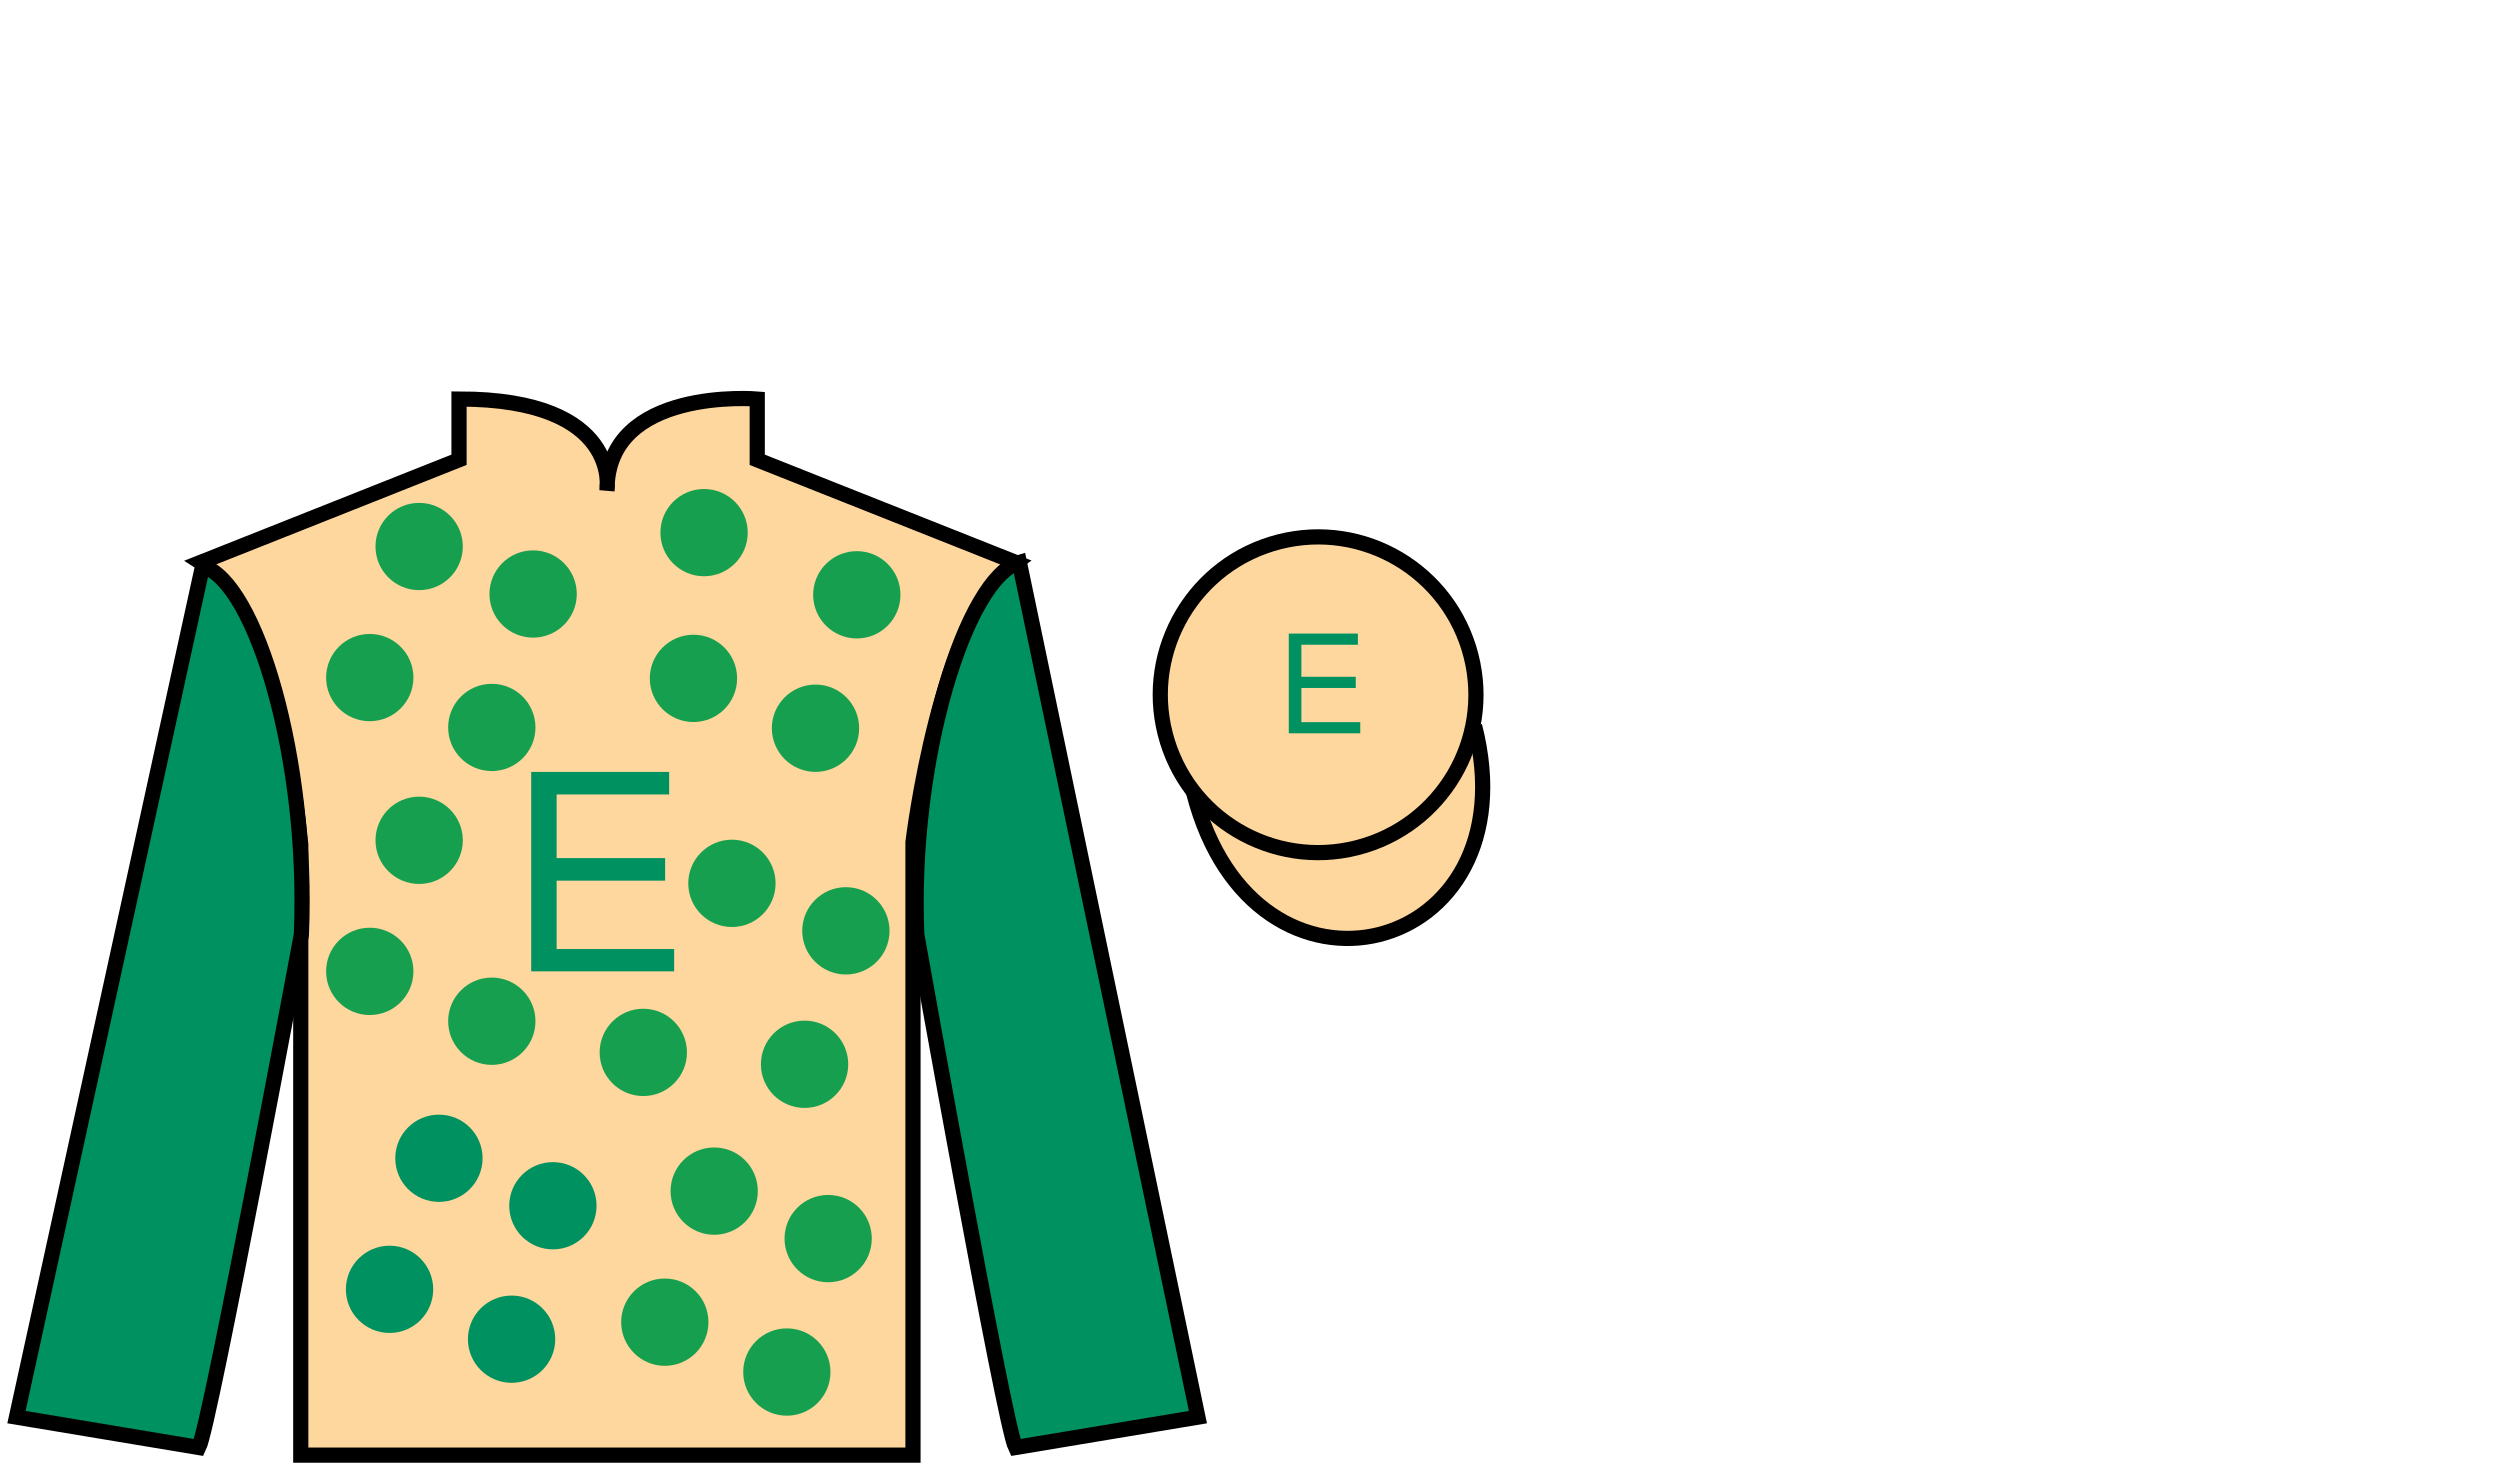 <?xml version="1.0" encoding="UTF-8"?>
<svg xmlns="http://www.w3.org/2000/svg" xmlns:xlink="http://www.w3.org/1999/xlink" width="164.52pt" height="96.59pt" viewBox="0 0 164.52 96.59" version="1.1">
<defs>
<g>
<symbol overflow="visible" id="glyph0-0">
<path style="stroke:none;" d=""/>
</symbol>
<symbol overflow="visible" id="glyph0-1">
<path style="stroke:none;" d="M 3.297 -5.969 L 10.438 -5.969 L 10.438 -7.453 L 3.297 -7.453 L 3.297 -11.641 L 10.703 -11.641 L 10.703 -13.125 L 1.625 -13.125 L 1.625 0 L 11.031 0 L 11.031 -1.469 L 3.297 -1.469 L 3.297 -5.969 Z M 3.297 -5.969 "/>
</symbol>
<symbol overflow="visible" id="glyph1-0">
<path style="stroke:none;" d=""/>
</symbol>
<symbol overflow="visible" id="glyph1-1">
<path style="stroke:none;" d="M 1.641 -2.984 L 5.219 -2.984 L 5.219 -3.719 L 1.641 -3.719 L 1.641 -5.828 L 5.359 -5.828 L 5.359 -6.562 L 0.812 -6.562 L 0.812 0 L 5.516 0 L 5.516 -0.734 L 1.641 -0.734 L 1.641 -2.984 Z M 1.641 -2.984 "/>
</symbol>
</g>
</defs>
<g id="surface0">
<path style=" stroke:none;fill-rule:nonzero;fill:rgb(98.904%,84.06%,61.346%);fill-opacity:1;" d="M 13.207 37.008 C 13.207 37.008 18.293 40.258 19.793 55.59 C 19.793 55.59 19.793 70.59 19.793 95.758 L 60.082 95.758 L 60.082 55.422 C 60.082 55.422 61.875 40.422 66.832 37.008 L 49.832 30.258 L 49.832 26.258 C 49.832 26.258 39.945 25.422 39.945 32.258 C 39.945 32.258 40.957 26.258 30.207 26.258 L 30.207 30.258 L 13.207 37.008 "/>
<path style="fill:none;stroke-width:10;stroke-linecap:butt;stroke-linejoin:miter;stroke:rgb(0%,0%,0%);stroke-opacity:1;stroke-miterlimit:4;" d="M 132.07 595.822 C 132.07 595.822 182.93 563.322 197.93 410.002 C 197.93 410.002 197.93 260.002 197.93 8.322 L 600.82 8.322 L 600.82 411.681 C 600.82 411.681 618.75 561.681 668.32 595.822 L 498.32 663.322 L 498.32 703.322 C 498.32 703.322 399.453 711.681 399.453 643.322 C 399.453 643.322 409.57 703.322 302.07 703.322 L 302.07 663.322 L 132.07 595.822 Z M 132.07 595.822 " transform="matrix(0.1,0,0,-0.1,0,96.59)"/>
<path style=" stroke:none;fill-rule:nonzero;fill:rgb(0%,56.872%,37.69%);fill-opacity:1;" d="M 13.082 95.258 C 13.832 93.758 19.832 61.508 19.832 61.508 C 20.332 50.008 16.832 38.258 13.332 37.258 L 1.082 93.258 L 13.082 95.258 "/>
<path style="fill:none;stroke-width:10;stroke-linecap:butt;stroke-linejoin:miter;stroke:rgb(0%,0%,0%);stroke-opacity:1;stroke-miterlimit:4;" d="M 130.82 13.322 C 138.32 28.322 198.32 350.822 198.32 350.822 C 203.32 465.822 168.32 583.322 133.32 593.322 L 10.82 33.322 L 130.82 13.322 Z M 130.82 13.322 " transform="matrix(0.1,0,0,-0.1,0,96.59)"/>
<path style=" stroke:none;fill-rule:nonzero;fill:rgb(0%,56.872%,37.69%);fill-opacity:1;" d="M 78.832 93.258 L 67.082 37.008 C 63.582 38.008 59.832 50.008 60.332 61.508 C 60.332 61.508 66.082 93.758 66.832 95.258 L 78.832 93.258 "/>
<path style="fill:none;stroke-width:10;stroke-linecap:butt;stroke-linejoin:miter;stroke:rgb(0%,0%,0%);stroke-opacity:1;stroke-miterlimit:4;" d="M 788.32 33.322 L 670.82 595.822 C 635.82 585.822 598.32 465.822 603.32 350.822 C 603.32 350.822 660.82 28.322 668.32 13.322 L 788.32 33.322 Z M 788.32 33.322 " transform="matrix(0.1,0,0,-0.1,0,96.59)"/>
<path style="fill-rule:nonzero;fill:rgb(98.904%,84.06%,61.346%);fill-opacity:1;stroke-width:10;stroke-linecap:butt;stroke-linejoin:miter;stroke:rgb(0%,0%,0%);stroke-opacity:1;stroke-miterlimit:4;" d="M 785.508 444.259 C 825.234 288.595 1009.18 336.173 970.391 488.205 " transform="matrix(0.1,0,0,-0.1,0,96.59)"/>
<path style=" stroke:none;fill-rule:nonzero;fill:rgb(98.904%,84.06%,61.346%);fill-opacity:1;" d="M 89.309 55.785 C 94.867 54.367 98.223 48.711 96.805 43.152 C 95.387 37.594 89.734 34.238 84.176 35.656 C 78.617 37.074 75.262 42.73 76.68 48.289 C 78.098 53.848 83.754 57.203 89.309 55.785 "/>
<path style="fill:none;stroke-width:10;stroke-linecap:butt;stroke-linejoin:miter;stroke:rgb(0%,0%,0%);stroke-opacity:1;stroke-miterlimit:4;" d="M 893.086 408.048 C 948.672 422.228 982.227 478.791 968.047 534.377 C 953.867 589.962 897.344 623.517 841.758 609.337 C 786.172 595.158 752.617 538.595 766.797 483.009 C 780.977 427.423 837.539 393.869 893.086 408.048 Z M 893.086 408.048 " transform="matrix(0.1,0,0,-0.1,0,96.59)"/>
<g style="fill:rgb(0%,56.872%,37.69%);fill-opacity:1;">
  <use xlink:href="#glyph0-1" x="33.333" y="63.923"/>
</g>
<g style="fill:rgb(0%,56.872%,37.69%);fill-opacity:1;">
  <use xlink:href="#glyph1-1" x="84" y="48.257"/>
</g>
<path style=" stroke:none;fill-rule:nonzero;fill:rgb(9.076%,62.283%,31.482%);fill-opacity:1;" d="M 53.668 50.797 C 55.254 50.797 56.539 49.508 56.539 47.922 C 56.539 46.336 55.254 45.051 53.668 45.051 C 52.082 45.051 50.793 46.336 50.793 47.922 C 50.793 49.508 52.082 50.797 53.668 50.797 "/>
<path style=" stroke:none;fill-rule:nonzero;fill:rgb(9.076%,62.283%,31.482%);fill-opacity:1;" d="M 45.637 47.516 C 47.223 47.516 48.508 46.227 48.508 44.641 C 48.508 43.055 47.223 41.77 45.637 41.77 C 44.051 41.77 42.762 43.055 42.762 44.641 C 42.762 46.227 44.051 47.516 45.637 47.516 "/>
<path style=" stroke:none;fill-rule:nonzero;fill:rgb(9.076%,62.283%,31.482%);fill-opacity:1;" d="M 56.387 42.016 C 57.973 42.016 59.258 40.727 59.258 39.141 C 59.258 37.555 57.973 36.27 56.387 36.27 C 54.801 36.27 53.512 37.555 53.512 39.141 C 53.512 40.727 54.801 42.016 56.387 42.016 "/>
<path style=" stroke:none;fill-rule:nonzero;fill:rgb(9.076%,62.283%,31.482%);fill-opacity:1;" d="M 32.363 50.742 C 33.949 50.742 35.238 49.457 35.238 47.871 C 35.238 46.285 33.949 45 32.363 45 C 30.777 45 29.492 46.285 29.492 47.871 C 29.492 49.457 30.777 50.742 32.363 50.742 "/>
<path style=" stroke:none;fill-rule:nonzero;fill:rgb(9.076%,62.283%,31.482%);fill-opacity:1;" d="M 24.332 47.461 C 25.918 47.461 27.207 46.176 27.207 44.59 C 27.207 43.004 25.918 41.719 24.332 41.719 C 22.746 41.719 21.461 43.004 21.461 44.59 C 21.461 46.176 22.746 47.461 24.332 47.461 "/>
<path style=" stroke:none;fill-rule:nonzero;fill:rgb(9.076%,62.283%,31.482%);fill-opacity:1;" d="M 35.082 41.961 C 36.668 41.961 37.957 40.676 37.957 39.09 C 37.957 37.504 36.668 36.219 35.082 36.219 C 33.496 36.219 32.211 37.504 32.211 39.09 C 32.211 40.676 33.496 41.961 35.082 41.961 "/>
<path style=" stroke:none;fill-rule:nonzero;fill:rgb(9.076%,62.283%,31.482%);fill-opacity:1;" d="M 27.582 38.836 C 29.168 38.836 30.457 37.551 30.457 35.965 C 30.457 34.379 29.168 33.094 27.582 33.094 C 25.996 33.094 24.711 34.379 24.711 35.965 C 24.711 37.551 25.996 38.836 27.582 38.836 "/>
<path style=" stroke:none;fill-rule:nonzero;fill:rgb(9.076%,62.283%,31.482%);fill-opacity:1;" d="M 52.949 72.91 C 54.535 72.91 55.82 71.625 55.82 70.039 C 55.82 68.453 54.535 67.164 52.949 67.164 C 51.359 67.164 50.074 68.453 50.074 70.039 C 50.074 71.625 51.359 72.91 52.949 72.91 "/>
<path style=" stroke:none;fill-rule:nonzero;fill:rgb(9.076%,62.283%,31.482%);fill-opacity:1;" d="M 55.668 64.129 C 57.254 64.129 58.539 62.844 58.539 61.258 C 58.539 59.672 57.254 58.383 55.668 58.383 C 54.082 58.383 52.793 59.672 52.793 61.258 C 52.793 62.844 54.082 64.129 55.668 64.129 "/>
<path style=" stroke:none;fill-rule:nonzero;fill:rgb(9.076%,62.283%,31.482%);fill-opacity:1;" d="M 48.168 61.004 C 49.754 61.004 51.039 59.719 51.039 58.133 C 51.039 56.547 49.754 55.258 48.168 55.258 C 46.582 55.258 45.293 56.547 45.293 58.133 C 45.293 59.719 46.582 61.004 48.168 61.004 "/>
<path style=" stroke:none;fill-rule:nonzero;fill:rgb(9.076%,62.283%,31.482%);fill-opacity:1;" d="M 51.781 93.164 C 53.367 93.164 54.652 91.875 54.652 90.289 C 54.652 88.703 53.367 87.418 51.781 87.418 C 50.195 87.418 48.91 88.703 48.91 90.289 C 48.91 91.875 50.195 93.164 51.781 93.164 "/>
<path style=" stroke:none;fill-rule:nonzero;fill:rgb(9.076%,62.283%,31.482%);fill-opacity:1;" d="M 43.75 89.883 C 45.336 89.883 46.621 88.594 46.621 87.008 C 46.621 85.422 45.336 84.137 43.75 84.137 C 42.164 84.137 40.879 85.422 40.879 87.008 C 40.879 88.594 42.164 89.883 43.75 89.883 "/>
<path style=" stroke:none;fill-rule:nonzero;fill:rgb(9.076%,62.283%,31.482%);fill-opacity:1;" d="M 54.5 84.383 C 56.086 84.383 57.371 83.094 57.371 81.508 C 57.371 79.922 56.086 78.637 54.5 78.637 C 52.914 78.637 51.629 79.922 51.629 81.508 C 51.629 83.094 52.914 84.383 54.5 84.383 "/>
<path style=" stroke:none;fill-rule:nonzero;fill:rgb(9.076%,62.283%,31.482%);fill-opacity:1;" d="M 47 81.258 C 48.586 81.258 49.871 79.969 49.871 78.383 C 49.871 76.797 48.586 75.512 47 75.512 C 45.414 75.512 44.129 76.797 44.129 78.383 C 44.129 79.969 45.414 81.258 47 81.258 "/>
<path style=" stroke:none;fill-rule:nonzero;fill:rgb(9.076%,62.283%,31.482%);fill-opacity:1;" d="M 32.363 70.078 C 33.949 70.078 35.238 68.789 35.238 67.203 C 35.238 65.617 33.949 64.332 32.363 64.332 C 30.777 64.332 29.492 65.617 29.492 67.203 C 29.492 68.789 30.777 70.078 32.363 70.078 "/>
<path style=" stroke:none;fill-rule:nonzero;fill:rgb(9.076%,62.283%,31.482%);fill-opacity:1;" d="M 24.332 66.797 C 25.918 66.797 27.207 65.512 27.207 63.922 C 27.207 62.336 25.918 61.051 24.332 61.051 C 22.746 61.051 21.461 62.336 21.461 63.922 C 21.461 65.512 22.746 66.797 24.332 66.797 "/>
<path style=" stroke:none;fill-rule:nonzero;fill:rgb(9.076%,62.283%,31.482%);fill-opacity:1;" d="M 27.582 58.172 C 29.168 58.172 30.457 56.887 30.457 55.297 C 30.457 53.711 29.168 52.426 27.582 52.426 C 25.996 52.426 24.711 53.711 24.711 55.297 C 24.711 56.887 25.996 58.172 27.582 58.172 "/>
<path style=" stroke:none;fill-rule:nonzero;fill:rgb(0%,56.872%,37.69%);fill-opacity:1;" d="M 33.668 91 C 35.254 91 36.539 89.715 36.539 88.129 C 36.539 86.543 35.254 85.258 33.668 85.258 C 32.082 85.258 30.793 86.543 30.793 88.129 C 30.793 89.715 32.082 91 33.668 91 "/>
<path style=" stroke:none;fill-rule:nonzero;fill:rgb(0%,56.872%,37.69%);fill-opacity:1;" d="M 25.637 87.719 C 27.223 87.719 28.508 86.434 28.508 84.848 C 28.508 83.262 27.223 81.977 25.637 81.977 C 24.051 81.977 22.762 83.262 22.762 84.848 C 22.762 86.434 24.051 87.719 25.637 87.719 "/>
<path style=" stroke:none;fill-rule:nonzero;fill:rgb(0%,56.872%,37.69%);fill-opacity:1;" d="M 36.387 82.219 C 37.973 82.219 39.258 80.934 39.258 79.348 C 39.258 77.762 37.973 76.477 36.387 76.477 C 34.801 76.477 33.512 77.762 33.512 79.348 C 33.512 80.934 34.801 82.219 36.387 82.219 "/>
<path style=" stroke:none;fill-rule:nonzero;fill:rgb(0%,56.872%,37.69%);fill-opacity:1;" d="M 28.887 79.094 C 30.473 79.094 31.758 77.809 31.758 76.223 C 31.758 74.637 30.473 73.352 28.887 73.352 C 27.301 73.352 26.012 74.637 26.012 76.223 C 26.012 77.809 27.301 79.094 28.887 79.094 "/>
<path style=" stroke:none;fill-rule:nonzero;fill:rgb(9.076%,62.283%,31.482%);fill-opacity:1;" d="M 42.332 72.129 C 43.918 72.129 45.207 70.844 45.207 69.258 C 45.207 67.672 43.918 66.383 42.332 66.383 C 40.746 66.383 39.461 67.672 39.461 69.258 C 39.461 70.844 40.746 72.129 42.332 72.129 "/>
<path style=" stroke:none;fill-rule:nonzero;fill:rgb(9.076%,62.283%,31.482%);fill-opacity:1;" d="M 46.332 37.922 C 47.918 37.922 49.207 36.637 49.207 35.051 C 49.207 33.465 47.918 32.18 46.332 32.18 C 44.746 32.18 43.461 33.465 43.461 35.051 C 43.461 36.637 44.746 37.922 46.332 37.922 "/>
</g>
</svg>

